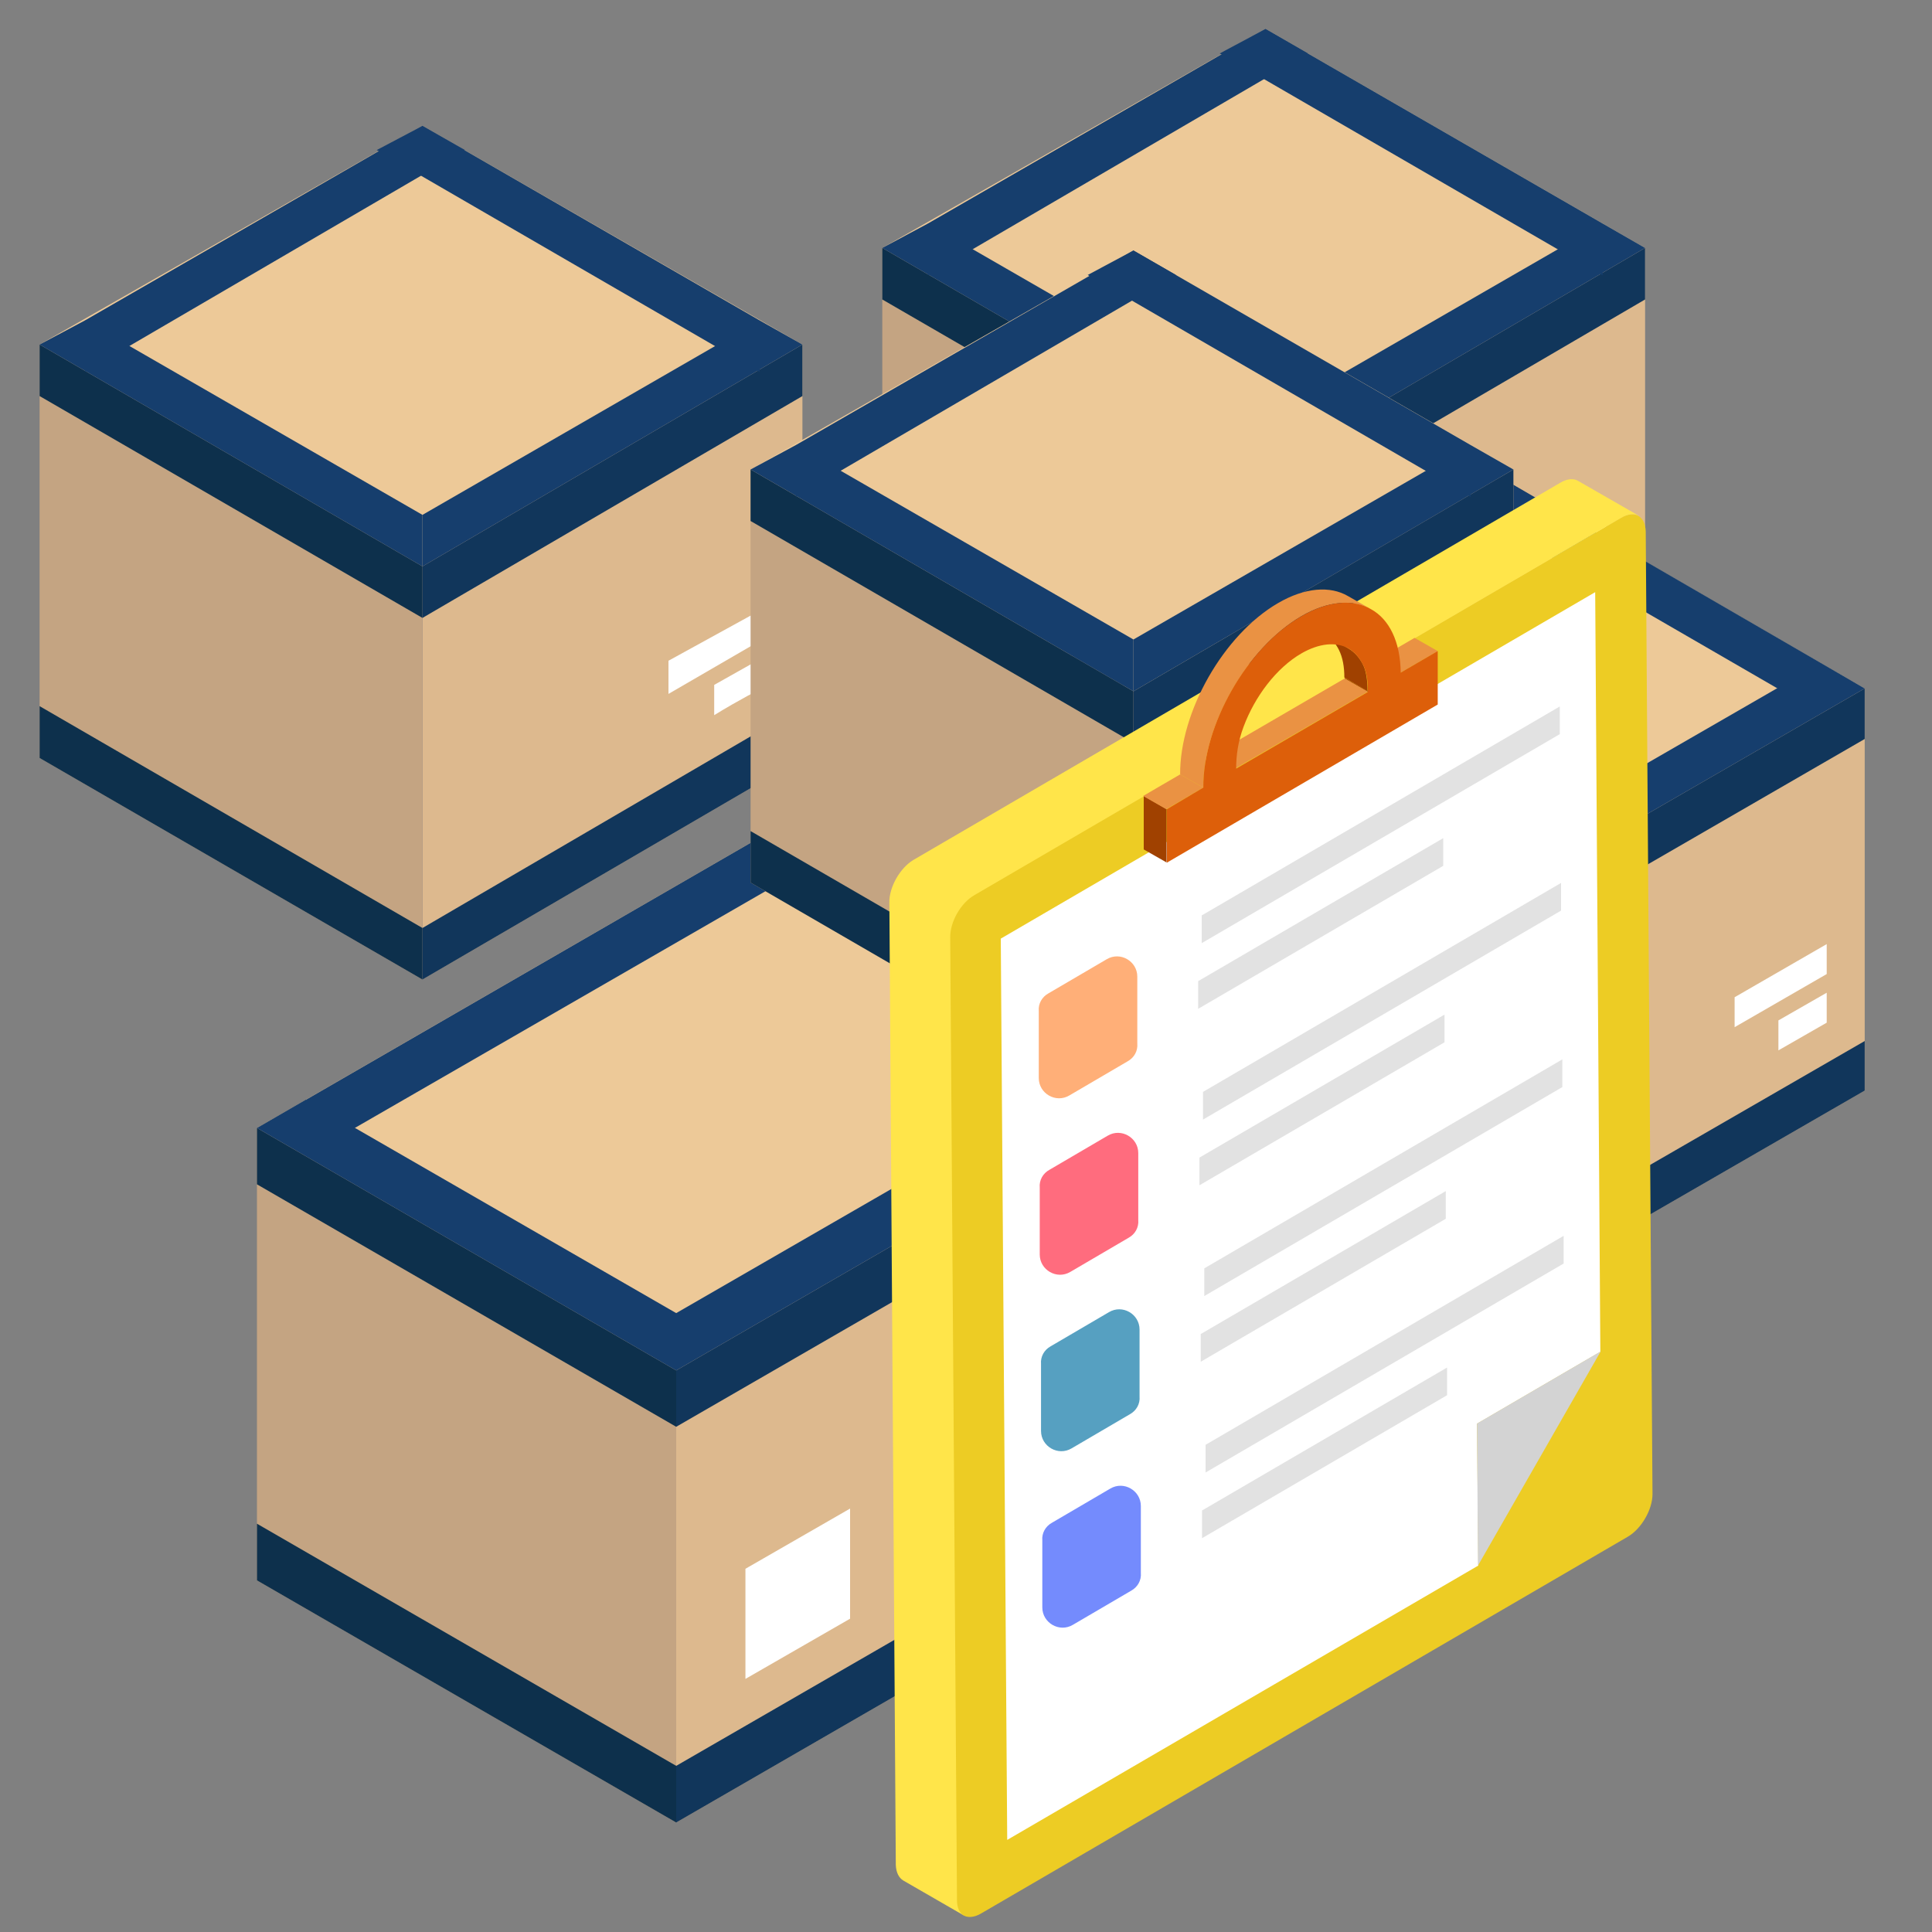 <svg width="60" height="60" viewBox="0 0 60 60" fill="none" xmlns="http://www.w3.org/2000/svg">
<rect x="0" y="0" width="60" height="60" fill="#808080" stroke="none"/>
<g clip-path="url(#clip0_650_70149)">
<path d="M24.92 10.7L13.12 3.91L1.23 10.7L13.12 17.59L24.92 10.7Z" fill="#EDC998"/>
<path d="M13.12 17.59V30.42L24.92 23.54V10.7L13.12 17.59Z" fill="#DDB98E"/>
<path d="M20.76 20.52V21.55L23.69 19.85V18.91L20.76 20.52Z" fill="white"/>
<path d="M13.12 17.59V30.42L1.23 23.54V10.7L13.12 17.59Z" fill="#C4A482"/>
<path d="M22.18 21.27V22.21C22.94 21.74 23.69 21.36 23.69 21.36V20.42L22.18 21.27Z" fill="white"/>
<path d="M13.12 17.59V19.19L1.23 12.3V10.7L13.12 17.59Z" fill="#0D304C"/>
<path d="M13.12 28.82V30.42L1.23 23.54V21.93L13.12 28.82Z" fill="#0D304C"/>
<path d="M13.12 17.59V19.19L24.92 12.3V10.7L13.12 17.59Z" fill="#11365B"/>
<path d="M13.12 28.82V30.42L24.92 23.54V21.93L13.12 28.82Z" fill="#11365B"/>
<path d="M23.59 9.95L13.12 15.99V17.59L24.92 10.7L23.59 9.95Z" fill="#163E6D"/>
<path d="M13.12 3.91L2.64 9.95V11.55L14.44 4.66L13.12 3.91Z" fill="#163E6D"/>
<path d="M2.64 9.95L13.12 15.99V17.59L1.23 10.7L2.64 9.95Z" fill="#163E6D"/>
<path d="M13.12 3.91L23.59 9.95V11.55L11.7 4.66L13.12 3.91Z" fill="#163E6D"/>
<path d="M51.09 7.7L39.3 0.9L27.4 7.7L39.3 14.59L51.09 7.7Z" fill="#EDC998"/>
<path d="M39.3 14.59V27.42L51.09 20.53V7.7L39.3 14.59Z" fill="#DDB98E"/>
<path d="M46.94 17.51V18.55L49.87 16.85V15.91L46.94 17.51Z" fill="white"/>
<path d="M39.3 14.59V27.42L27.4 20.53V7.7L39.3 14.59Z" fill="#C4A482"/>
<path d="M48.36 18.27V19.21C49.12 18.74 49.87 18.36 49.87 18.36V17.42L48.36 18.27Z" fill="white"/>
<path d="M39.3 14.59V16.19L27.4 9.3V7.7L39.3 14.59Z" fill="#0D304C"/>
<path d="M39.3 25.82V27.42L27.4 20.53V18.93L39.3 25.82Z" fill="#0D304C"/>
<path d="M39.3 14.59V16.19L51.09 9.3V7.7L39.3 14.59Z" fill="#11365B"/>
<path d="M39.3 25.82V27.42L51.09 20.53V18.93L39.3 25.82Z" fill="#11365B"/>
<path d="M49.77 6.94L39.3 12.98V14.59L51.09 7.7L49.77 6.94Z" fill="#163E6D"/>
<path d="M39.3 0.9L28.82 6.94V8.55L40.62 1.66L39.3 0.9Z" fill="#163E6D"/>
<path d="M28.82 6.94L39.3 12.98V14.59L27.4 7.7L28.82 6.94Z" fill="#163E6D"/>
<path d="M39.3 0.9L49.77 6.94V8.55L37.88 1.66L39.3 0.9Z" fill="#163E6D"/>
<path d="M37.88 21.19L37.5 21.95H37.78L38.35 22.42L37.97 21.19H37.88Z" fill="white"/>
<path d="M37.69 22.14V23.56L37.97 23.75V22.33L37.69 22.14Z" fill="white"/>
<path d="M36.28 22.89V23.17L38.26 24.3V24.02L36.28 22.89Z" fill="white"/>
<path d="M36.56 21.47V22.89L36.84 23.08V21.66L36.56 21.47Z" fill="white"/>
<path d="M36.65 20.53L36.27 21.29H36.55L37.12 21.76L36.74 20.53H36.65Z" fill="white"/>
<path d="M35.05 21.1C35.05 21.1 35.24 20.91 35.24 20.72V19.68L34.86 19.49V19.87H35.05L34.58 20.63L34.86 20.06H34.58L34.86 19.59L34.29 19.21V20.25C34.29 20.25 34.48 21.01 34.76 21.19V22.13H34.48L35.24 22.6C35.24 22.6 35.15 22.32 34.96 22.22V21.28H35.24L35.05 21.09V21.1Z" fill="white"/>
<path d="M57.91 21.38L46.32 14.68L34.75 21.38L46.32 28.07L57.91 21.38Z" fill="#EDC998"/>
<path d="M46.32 28.07V40.56L57.91 33.87V21.38L46.32 28.07Z" fill="#DDB98E"/>
<path d="M53.87 30.97V31.9L56.73 30.25V29.32L53.87 30.97Z" fill="white"/>
<path d="M46.32 28.07V40.56L34.75 33.87V21.38L46.32 28.07Z" fill="#C4A482"/>
<path d="M55.23 31.69V32.62L56.73 31.76V30.83L55.23 31.69Z" fill="white"/>
<path d="M46.32 28.07V29.65L34.75 22.95V21.38L46.32 28.07Z" fill="#0D304C"/>
<path d="M46.32 39.02V40.56L34.75 33.87V32.33L46.32 39.02Z" fill="#0D304C"/>
<path d="M46.32 28.07V29.65L57.91 22.95V21.38L46.32 28.07Z" fill="#11365B"/>
<path d="M46.32 39.02V40.56L57.91 33.87V32.33L46.32 39.02Z" fill="#11365B"/>
<path d="M56.55 20.59L46.32 26.49V28.07L57.91 21.38L56.55 20.59Z" fill="#163E6D"/>
<path d="M46.35 14.68L36.11 20.59V22.16L47.68 15.47L46.35 14.68Z" fill="#163E6D"/>
<path d="M36.11 20.59L46.32 26.49V28.07L34.75 21.38L36.11 20.59Z" fill="#163E6D"/>
<path d="M46.35 14.68L56.55 20.59V22.16L44.99 15.47L46.35 14.68Z" fill="#163E6D"/>
<path d="M44.96 34.55L44.57 35.27L44.82 35.41L45.32 35.7L44.96 34.55Z" fill="white"/>
<path d="M44.78 35.41V36.84L45.07 37.02V35.59L44.78 35.41Z" fill="white"/>
<path d="M43.38 36.16V36.48L45.35 37.63V37.31L43.38 36.16Z" fill="white"/>
<path d="M43.67 34.76V36.19L43.96 36.37V34.94L43.67 34.76Z" fill="white"/>
<path d="M43.81 33.9L43.42 34.62L43.67 34.76L44.17 35.05L43.81 33.9Z" fill="white"/>
<path d="M42.16 34.44C42.16 34.44 42.3 34.26 42.3 34.08V33.08L41.91 32.87L41.8 33.23L42.05 33.16L41.58 33.88L41.87 33.34H41.58L41.83 32.84L41.26 32.52V33.52C41.26 33.84 41.44 34.2 41.69 34.41V35.34C41.69 35.34 41.37 35.27 41.37 35.34L42.12 35.77C42.12 35.77 41.98 35.52 41.83 35.41V34.48H42.12L42.16 34.44Z" fill="white"/>
<path d="M50.91 25.28L37.89 17.75L7.98 35.03L21 42.56L50.91 25.28Z" fill="#EDC998"/>
<path d="M21 42.56V56.6L50.91 39.32V25.28L21 42.56Z" fill="#DDB98E"/>
<path d="M46.35 36.06V37.1L49.57 35.24V34.19L46.35 36.06Z" fill="white"/>
<path d="M21 42.56V56.6L7.98 49.08V35.03L21 42.56Z" fill="#C4A482"/>
<path d="M47.87 36.88V37.93C48.72 37.44 49.56 36.96 49.56 36.96V35.91L47.87 36.88Z" fill="white"/>
<path d="M23.15 48.72V52.14C24.77 51.21 26.4 50.27 26.4 50.27V46.85L23.15 48.72Z" fill="white"/>
<path d="M21 42.56V44.31L7.98 36.78V35.03L21 42.56Z" fill="#0D304C"/>
<path d="M21 54.84V56.6L7.98 49.08V47.32L21 54.84Z" fill="#0D304C"/>
<path d="M21 42.56V44.31L50.91 27.04V25.28L21 42.56Z" fill="#11365B"/>
<path d="M21 54.84V56.6L50.91 39.32V37.57L21 54.84Z" fill="#11365B"/>
<path d="M49.39 24.4L21 40.78V42.56L50.91 25.28L49.39 24.4Z" fill="#163E6D"/>
<path d="M37.89 17.75L9.51 34.15V35.9L39.43 18.65L37.89 17.75Z" fill="#163E6D"/>
<path d="M9.5 34.15L21 40.78V42.56L7.98 35.03L9.5 34.15Z" fill="#163E6D"/>
<path d="M37.91 17.77L49.39 24.4V26.16L36.37 18.65L37.91 17.77Z" fill="#163E6D"/>
<path d="M32.12 40.32L32.51 41.06L32.27 41.2L31.74 41.51L32.12 40.33V40.32Z" fill="#3F434F"/>
<path d="M32.27 41.2V42.66L31.99 42.83V41.37L32.27 41.2Z" fill="#3F434F"/>
<path d="M33.71 41.95V42.26L31.72 43.42V43.11L33.71 41.95Z" fill="#3F434F"/>
<path d="M35.82 38.17V39.21C35.82 39.54 35.64 39.92 35.39 40.11V41.05C35.57 40.97 35.71 40.97 35.71 41.07L34.93 41.52C34.93 41.42 35.06 41.26 35.24 41.14V40.2C35.12 40.25 35.02 40.24 34.94 40.19C34.85 40.12 34.79 40 34.79 39.81V38.77L35.82 38.16V38.17Z" fill="#3F434F"/>
<path d="M33.42 40.53V41.99L33.14 42.16V40.7L33.42 40.53Z" fill="#3F434F"/>
<path d="M33.28 39.65L33.67 40.39L33.43 40.53L32.9 40.83L33.28 39.65Z" fill="#3F434F"/>
<path d="M47 14.58L35.2 7.78L23.31 14.58L35.2 21.47L47 14.58Z" fill="#EDC998"/>
<path d="M35.2 21.47V34.3L47 27.41V14.58L35.2 21.47Z" fill="#DDB98E"/>
<path d="M42.84 24.39V25.43L45.77 23.73V22.79L42.84 24.39Z" fill="white"/>
<path d="M35.2 21.47V34.3L23.31 27.41V14.58L35.2 21.47Z" fill="#C4A482"/>
<path d="M44.26 25.15V26.09C45.02 25.62 45.77 25.24 45.77 25.24V24.3L44.26 25.15Z" fill="white"/>
<path d="M35.2 21.47V23.07L23.31 16.18V14.58L35.2 21.47Z" fill="#0D304C"/>
<path d="M35.2 32.7V34.3L23.31 27.41V25.81L35.2 32.7Z" fill="#0D304C"/>
<path d="M35.2 21.47V23.07L47 16.18V14.58L35.2 21.47Z" fill="#11365B"/>
<path d="M35.2 32.7V34.3L47 27.41V25.81L35.2 32.7Z" fill="#11365B"/>
<path d="M45.67 13.82L35.2 19.86V21.47L47 14.58L45.67 13.82Z" fill="#163E6D"/>
<path d="M35.2 7.78L24.72 13.82V15.43L36.52 8.54L35.2 7.78Z" fill="#163E6D"/>
<path d="M24.72 13.82L35.2 19.86V21.47L23.31 14.58L24.72 13.82Z" fill="#163E6D"/>
<path d="M35.2 7.78L45.67 13.82V15.43L33.78 8.54L35.2 7.78Z" fill="#163E6D"/>
<path d="M33.78 28.07L33.4 28.83H33.68L34.25 29.3L33.87 28.07H33.78Z" fill="white"/>
<path d="M33.59 29.02V30.44L33.87 30.63V29.21L33.59 29.02Z" fill="white"/>
<path d="M32.18 29.77V30.05L34.16 31.18V30.9L32.18 29.77Z" fill="white"/>
<path d="M32.46 28.36V29.78L32.74 29.97V28.55L32.46 28.36Z" fill="white"/>
<path d="M32.56 27.41L32.18 28.17H32.46L33.03 28.64L32.65 27.41H32.56Z" fill="white"/>
<path d="M30.95 27.98C30.95 27.98 31.14 27.79 31.14 27.6V26.56L30.76 26.37V26.75H30.95L30.48 27.51L30.76 26.94H30.48L30.76 26.47L30.19 26.09V27.13C30.19 27.13 30.38 27.89 30.66 28.07V29.01H30.38L31.14 29.48C31.14 29.48 31.05 29.2 30.86 29.1V28.16H31.14L30.95 27.97V27.98Z" fill="white"/>
<path d="M50.34 16.08C50.76 15.83 51.1 16.03 51.11 16.51L51.32 46.4C51.32 46.88 50.98 47.47 50.56 47.72L30.46 59.43C30.04 59.67 29.7 59.48 29.7 59L29.49 29.11C29.49 28.63 29.82 28.03 30.24 27.79L50.34 16.08Z" fill="#EDCC24"/>
<path d="M45.87 44.21L45.91 48.62L31.28 57.14L31.08 29.15L49.54 18.39L49.7 41.98L45.86 44.22L45.87 44.21Z" fill="white"/>
<path d="M50.89 16.02C50.75 15.94 50.56 15.96 50.35 16.08L30.26 27.8C29.84 28.04 29.5 28.63 29.51 29.12L29.72 59.01C29.72 59.25 29.8 59.41 29.94 59.49L28.05 58.4C27.92 58.32 27.83 58.16 27.82 57.92L27.62 28.03C27.61 27.55 27.95 26.96 28.36 26.71L48.46 14.99C48.66 14.87 48.86 14.85 49 14.93L50.9 16.02H50.89Z" fill="#FFE54A"/>
<path d="M44.86 31.51V32.37L37.25 36.81V35.95L44.86 31.51Z" fill="#E2E2E2"/>
<path d="M48.52 32.9V33.76L37.4 40.25V39.39L48.52 32.9Z" fill="#E2E2E2"/>
<path d="M48.48 27.42V28.28L37.36 34.77V33.91L48.48 27.42Z" fill="#E2E2E2"/>
<path d="M44.82 26.03V26.89L37.21 31.33V30.47L44.82 26.03Z" fill="#E2E2E2"/>
<path d="M48.44 21.94V22.8L37.32 29.29V28.43L48.44 21.94Z" fill="#E2E2E2"/>
<path d="M35.32 30.33V32.41C35.34 32.64 35.22 32.85 35.02 32.96L33.21 34.02C32.79 34.27 32.26 33.96 32.26 33.48V31.4C32.24 31.17 32.36 30.96 32.56 30.85L34.37 29.79C34.79 29.54 35.32 29.85 35.32 30.33Z" fill="#FFAF78"/>
<path d="M35.35 35.81V37.89C35.37 38.12 35.25 38.33 35.05 38.44L33.24 39.5C32.82 39.75 32.29 39.44 32.29 38.96V36.88C32.27 36.65 32.39 36.44 32.59 36.33L34.4 35.27C34.82 35.02 35.35 35.33 35.35 35.81Z" fill="#FF6C7E"/>
<path d="M44.9 36.99V37.85L37.29 42.29V41.43L44.9 36.99Z" fill="#E2E2E2"/>
<path d="M35.39 41.29V43.37C35.41 43.6 35.29 43.81 35.09 43.92L33.28 44.98C32.86 45.23 32.33 44.92 32.33 44.44V42.36C32.31 42.13 32.43 41.92 32.63 41.81L34.44 40.75C34.86 40.5 35.39 40.81 35.39 41.29Z" fill="#56A0C1"/>
<path d="M35.43 46.77V48.85C35.45 49.08 35.33 49.29 35.13 49.4L33.32 50.46C32.9 50.71 32.37 50.4 32.37 49.92V47.84C32.35 47.61 32.47 47.4 32.67 47.29L34.48 46.23C34.9 45.98 35.43 46.29 35.43 46.77Z" fill="#748BFD"/>
<path d="M49.71 41.97L45.9 48.62L45.87 44.21L49.71 41.97Z" fill="#D3D3D3"/>
<path d="M44.94 42.47V43.33L37.33 47.77V46.91L44.94 42.47Z" fill="#E2E2E2"/>
<path d="M48.56 38.38V39.24L37.44 45.73V44.87L48.56 38.38Z" fill="#E2E2E2"/>
<path d="M42.48 21.49L41.76 21.08V21.05L42.48 21.46V21.49Z" fill="#A04100"/>
<path d="M43.5 20.89L42.78 20.48L43.93 19.81L44.65 20.22L43.5 20.89Z" fill="#EA9243"/>
<path d="M42.47 21.46L41.75 21.04C41.75 20.71 41.7 20.42 41.58 20.18C41.48 19.98 41.34 19.82 41.16 19.72L41.88 20.14C42.06 20.25 42.2 20.4 42.31 20.6C42.43 20.82 42.47 21.13 42.47 21.46Z" fill="#A04100"/>
<path d="M37.37 24.46L36.65 24.05C36.64 22.1 38 19.71 39.69 18.73C40.53 18.24 41.31 18.19 41.86 18.51L42.58 18.92C42.03 18.61 41.25 18.65 40.41 19.14C38.72 20.13 37.36 22.52 37.37 24.46Z" fill="#EA9243"/>
<path d="M38.39 23.86L37.67 23.45L41.76 21.07L42.48 21.48L38.39 23.85V23.86Z" fill="#EA9243"/>
<path d="M36.24 26.79L35.52 26.38V24.72L36.23 25.13V26.79H36.24Z" fill="#A04100"/>
<path d="M36.22 25.13L35.5 24.72L36.65 24.05L37.37 24.46L36.22 25.13Z" fill="#EA9243"/>
<path d="M43.5 20.89L44.65 20.22V21.88L36.24 26.79V25.13L37.37 24.46C37.36 22.51 38.72 20.12 40.41 19.14C41.25 18.65 42.03 18.6 42.58 18.92C43.14 19.23 43.49 19.92 43.5 20.89ZM42.48 21.49V21.46C42.48 21.13 42.44 20.83 42.31 20.61C42.2 20.4 42.06 20.25 41.88 20.14C41.49 19.92 40.96 19.98 40.42 20.29C39.64 20.74 38.97 21.63 38.62 22.57C38.45 23.02 38.39 23.46 38.39 23.87L42.48 21.49Z" fill="#DD5F0A"/>
</g>
<defs>
<clipPath id="clip0_650_70149">
<rect width="60" height="60" fill="white"/>
</clipPath>
</defs>
</svg>

